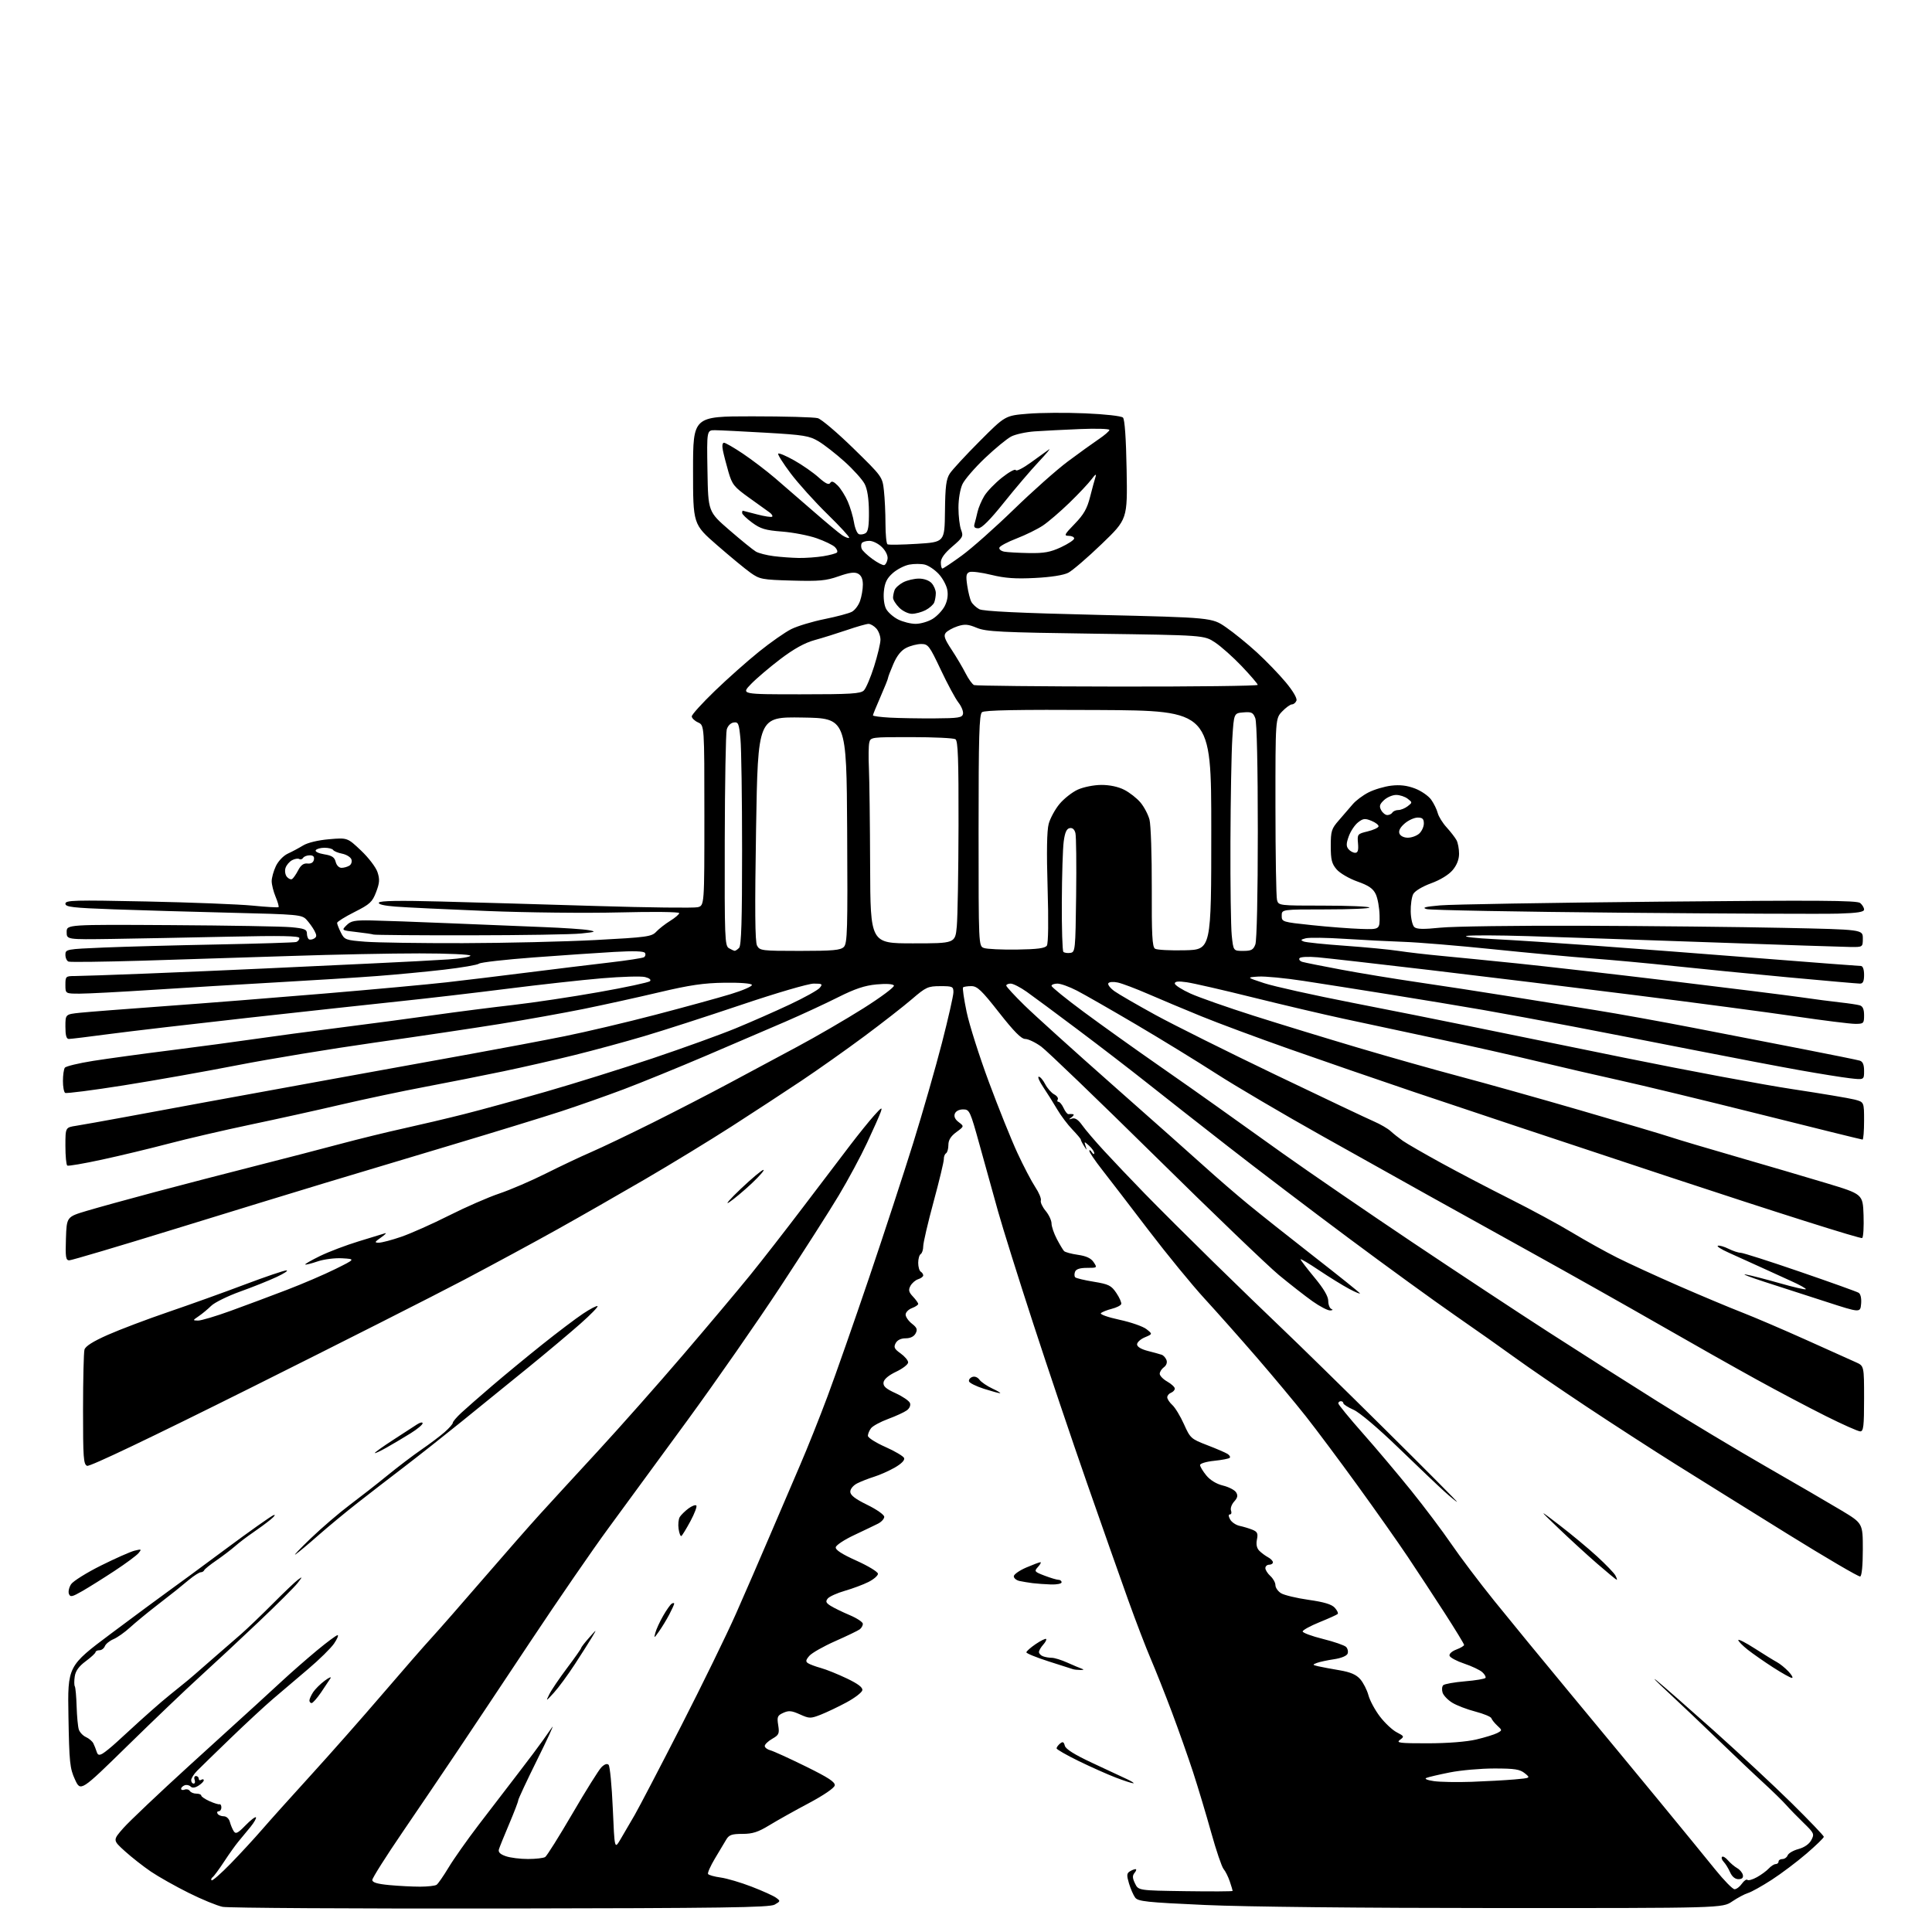 <?xml version="1.0" encoding="UTF-8" standalone="no"?>
<svg 
  version="1.1" 
  xmlns="http://www.w3.org/2000/svg" 
  xmlns:xlink="http://www.w3.org/1999/xlink" 
  xmlns:svg="http://www.w3.org/2000/svg"
  xmlns:rdf="http://www.w3.org/1999/02/22-rdf-syntax-ns#"
  xmlns:cc="http://creativecommons.org/ns#"
  xmlns:dc="http://purl.org/dc/elements/1.1/"
  viewBox="0 0 768 768"
  width="768"
  height="768"
>
<style>svg {background-color: white; }</style>"
<path stroke="none" fill="black" fill-rule="evenodd" d="M199.00,758.66C140.42,758.75 90.70,758.45 88.50,758.00C86.30,757.55 80.22,755.06 75.00,752.45C69.78,749.85 63.01,746.04 59.97,743.98C56.93,741.91 52.28,738.26 49.63,735.86C44.81,731.50 44.81,731.50 49.05,726.68C51.38,724.04 63.23,712.80 75.39,701.72C87.55,690.64 99.51,679.76 101.97,677.54C104.43,675.32 109.16,670.98 112.47,667.90C115.79,664.82 121.83,659.54 125.90,656.15C129.98,652.77 133.71,650.00 134.19,650.00C134.68,650.00 134.04,651.51 132.79,653.35C131.53,655.18 126.90,659.74 122.50,663.46C118.10,667.19 111.80,672.54 108.50,675.36C105.20,678.19 97.60,685.22 91.62,691.00C85.63,696.77 79.67,702.58 78.37,703.90C77.07,705.21 76.00,706.90 76.00,707.65C76.00,708.39 76.44,709.00 76.97,709.00C77.50,709.00 77.68,708.33 77.36,707.50C77.05,706.67 77.28,706.00 77.89,706.00C78.50,706.00 79.00,706.48 79.00,707.06C79.00,707.64 79.45,707.84 80.00,707.50C80.55,707.16 81.00,707.25 81.00,707.70C81.00,708.15 80.05,709.11 78.88,709.84C77.46,710.73 76.43,710.83 75.76,710.16C75.21,709.61 74.14,709.39 73.38,709.69C72.62,709.98 72.00,710.60 72.00,711.08C72.00,711.55 72.63,711.70 73.40,711.40C74.17,711.11 75.09,711.34 75.46,711.93C75.82,712.52 76.99,713.00 78.06,713.00C79.13,713.00 80.00,713.34 80.00,713.76C80.00,714.17 81.46,715.17 83.25,715.98C85.04,716.79 86.84,717.35 87.25,717.22C87.66,717.10 88.00,717.67 88.00,718.50C88.00,719.32 87.52,720.00 86.94,720.00C86.36,720.00 86.16,720.45 86.50,721.00C86.84,721.55 87.94,722.00 88.95,722.00C90.01,722.00 91.04,722.95 91.38,724.25C91.71,725.49 92.41,727.16 92.93,727.96C93.71,729.16 94.55,728.74 97.55,725.65C99.56,723.58 101.45,722.11 101.73,722.40C102.02,722.68 101.05,724.40 99.59,726.21C98.13,728.02 95.98,730.62 94.81,732.00C93.65,733.38 91.08,736.98 89.10,740.00C87.12,743.02 85.07,745.81 84.53,746.20C84.00,746.58 83.81,747.14 84.12,747.45C84.43,747.76 87.85,744.75 91.74,740.76C95.62,736.77 101.20,730.71 104.15,727.30C107.09,723.89 115.80,714.19 123.50,705.74C131.20,697.29 144.03,682.77 152.00,673.46C159.97,664.16 168.78,654.06 171.58,651.02C174.37,647.99 183.64,637.40 192.18,627.50C200.73,617.60 210.82,606.10 214.61,601.94C218.40,597.77 228.73,586.52 237.57,576.94C246.41,567.35 261.73,550.05 271.61,538.50C281.50,526.95 293.42,512.77 298.10,507.00C302.79,501.23 312.42,488.85 319.51,479.50C326.60,470.15 334.98,459.12 338.13,455.00C341.28,450.88 345.46,445.70 347.42,443.50C350.41,440.15 350.85,439.92 350.10,442.05C349.60,443.46 347.17,448.96 344.68,454.27C342.20,459.59 337.13,469.01 333.41,475.22C329.70,481.42 319.26,497.75 310.22,511.50C301.18,525.25 284.59,549.10 273.34,564.50C262.09,579.90 247.92,599.25 241.84,607.50C235.77,615.75 221.83,636.00 210.87,652.50C199.91,669.00 186.72,688.80 181.55,696.50C176.39,704.20 166.73,718.47 160.09,728.20C153.44,737.94 148.00,746.54 148.00,747.31C148.00,748.31 149.93,748.89 154.75,749.35C158.46,749.70 163.97,749.98 167.00,749.98C170.03,749.97 172.98,749.64 173.56,749.23C174.14,748.83 176.28,745.75 178.31,742.38C180.33,739.01 185.72,731.36 190.29,725.38C194.85,719.40 201.94,710.15 206.05,704.83C210.15,699.51 214.53,693.66 215.80,691.83C217.06,690.00 218.74,687.60 219.54,686.50C220.34,685.40 217.62,691.31 213.49,699.63C209.37,707.95 206.00,715.17 206.00,715.67C206.00,716.17 204.38,720.38 202.41,725.04C200.43,729.69 198.60,734.23 198.33,735.12C197.98,736.26 198.79,737.08 201.07,737.87C202.84,738.49 206.82,738.99 209.90,738.98C212.98,738.98 216.04,738.62 216.71,738.20C217.38,737.78 222.24,730.02 227.53,720.97C232.81,711.91 238.00,703.62 239.05,702.54C240.28,701.29 241.32,700.93 241.93,701.54C242.45,702.07 243.20,709.84 243.59,718.80C244.30,735.10 244.30,735.10 246.57,731.30C247.82,729.21 250.39,724.80 252.29,721.50C254.18,718.20 262.52,702.22 270.82,685.99C279.12,669.76 288.90,649.73 292.55,641.49C296.20,633.25 302.25,619.30 306.00,610.50C309.74,601.70 315.14,589.10 318.00,582.50C320.86,575.90 325.80,563.52 328.98,555.00C332.16,546.48 339.57,525.33 345.45,508.00C351.32,490.68 359.23,466.53 363.02,454.35C366.81,442.16 371.95,424.24 374.45,414.52C376.95,404.80 379.00,395.76 379.00,394.43C379.00,392.16 378.64,392.00 373.75,392.01C368.87,392.02 368.07,392.39 362.50,397.18C359.20,400.02 350.65,406.69 343.50,412.00C336.35,417.31 325.10,425.26 318.50,429.67C311.90,434.08 299.45,442.22 290.84,447.76C282.22,453.30 266.70,462.77 256.34,468.81C245.98,474.85 230.30,483.81 221.50,488.72C212.70,493.64 196.05,502.64 184.50,508.74C172.95,514.83 134.87,534.10 99.88,551.57C59.59,571.68 35.67,583.09 34.63,582.69C33.19,582.14 33.00,579.52 33.01,560.28C33.02,548.30 33.27,537.60 33.58,536.50C33.95,535.15 36.96,533.24 42.81,530.65C47.59,528.53 58.47,524.41 67.00,521.50C75.53,518.59 89.18,513.69 97.35,510.60C105.52,507.52 112.94,505.00 113.85,505.01C114.76,505.02 113.03,506.18 110.00,507.60C106.97,509.02 100.43,511.64 95.46,513.42C90.49,515.21 85.31,517.76 83.96,519.08C82.61,520.41 80.38,522.26 79.00,523.20C76.55,524.86 76.55,524.90 78.70,524.95C79.90,524.98 85.75,523.24 91.70,521.08C97.64,518.93 107.67,515.18 114.00,512.75C120.33,510.33 129.06,506.58 133.40,504.42C141.30,500.50 141.30,500.50 136.04,500.19C133.08,500.02 128.78,500.57 126.22,501.44C123.71,502.30 121.51,502.84 121.33,502.66C121.14,502.47 123.81,500.95 127.26,499.26C130.71,497.58 137.58,494.98 142.52,493.47C147.46,491.97 152.18,490.52 153.00,490.26C153.82,490.00 153.15,490.73 151.50,491.89C148.89,493.72 148.77,493.99 150.57,493.99C151.72,494.00 155.77,492.93 159.57,491.62C163.38,490.30 171.90,486.51 178.50,483.18C185.10,479.85 194.10,475.92 198.50,474.44C202.90,472.96 211.22,469.38 217.00,466.48C222.78,463.58 230.88,459.75 235.00,457.97C239.12,456.19 250.15,450.92 259.50,446.26C268.85,441.59 282.57,434.51 290.00,430.52C297.43,426.53 309.57,420.02 317.00,416.05C324.43,412.08 336.23,405.22 343.24,400.80C350.24,396.38 355.69,392.31 355.35,391.75C354.97,391.13 352.25,390.97 348.43,391.32C343.72,391.76 339.84,393.06 333.04,396.48C328.04,398.99 318.68,403.33 312.23,406.12C305.78,408.91 291.50,415.03 280.50,419.73C269.50,424.42 254.88,430.38 248.00,432.98C241.12,435.57 229.88,439.54 223.00,441.79C216.12,444.03 196.78,449.98 180.00,455.00C163.22,460.02 140.50,466.84 129.50,470.16C118.50,473.48 91.42,481.78 69.32,488.60C47.22,495.42 28.41,501.00 27.53,501.00C26.16,501.00 25.96,499.75 26.21,492.36C26.50,483.72 26.50,483.72 34.50,481.33C38.90,480.02 51.05,476.66 61.50,473.88C71.95,471.10 89.95,466.42 101.50,463.49C113.05,460.55 128.35,456.59 135.50,454.67C142.65,452.76 153.90,450.00 160.50,448.55C167.10,447.10 177.90,444.55 184.50,442.88C191.10,441.22 205.72,437.20 217.00,433.96C228.28,430.72 247.40,424.74 259.50,420.68C271.60,416.61 286.45,411.25 292.50,408.75C298.55,406.26 308.23,402.00 314.00,399.28C319.77,396.57 325.12,393.59 325.87,392.67C327.11,391.16 326.88,391.00 323.46,391.00C321.35,391.00 308.54,394.75 294.59,399.46C280.79,404.11 263.43,409.72 256.00,411.91C248.57,414.11 236.20,417.47 228.50,419.38C220.80,421.29 207.97,424.22 200.00,425.88C192.03,427.55 178.07,430.31 169.00,432.03C159.93,433.74 144.85,436.93 135.50,439.11C126.15,441.30 109.95,444.88 99.50,447.07C89.05,449.27 74.42,452.66 67.00,454.62C59.58,456.57 47.65,459.44 40.50,460.98C33.35,462.53 27.16,463.59 26.75,463.34C26.34,463.09 26.00,459.57 26.00,455.53C26.00,448.18 26.00,448.18 30.25,447.52C32.59,447.15 41.47,445.57 50.00,443.99C58.53,442.42 72.92,439.76 82.00,438.08C91.08,436.41 113.35,432.34 131.50,429.05C149.65,425.76 174.62,421.23 187.00,418.99C199.38,416.75 216.25,413.56 224.50,411.90C232.75,410.24 248.95,406.42 260.50,403.40C272.05,400.38 285.50,396.69 290.39,395.20C295.28,393.72 299.10,392.05 298.89,391.50C298.66,390.91 294.21,390.56 288.00,390.65C279.75,390.76 274.17,391.58 262.00,394.46C253.47,396.48 239.97,399.45 232.00,401.07C224.03,402.68 209.12,405.36 198.87,407.01C188.63,408.66 166.13,412.02 148.87,414.46C131.62,416.91 107.15,420.94 94.50,423.41C81.85,425.89 61.44,429.51 49.15,431.45C36.86,433.40 26.40,434.74 25.90,434.44C25.41,434.13 25.01,432.00 25.02,429.69C25.02,427.39 25.36,425.02 25.77,424.44C26.17,423.86 31.22,422.64 37.00,421.72C42.78,420.81 56.72,418.90 68.00,417.48C79.28,416.05 94.35,414.04 101.50,412.99C108.65,411.95 123.72,409.93 135.00,408.51C146.28,407.09 163.15,404.84 172.50,403.52C181.85,402.20 196.03,400.39 204.00,399.49C211.97,398.58 227.27,396.29 237.98,394.39C248.69,392.50 257.87,390.53 258.37,390.03C258.93,389.47 258.16,388.83 256.42,388.39C254.84,387.99 247.08,388.22 239.18,388.89C231.27,389.56 214.39,391.43 201.68,393.04C188.96,394.65 169.77,396.89 159.03,398.01C148.29,399.14 121.28,402.08 99.00,404.55C76.72,407.03 51.81,409.94 43.63,411.02C35.46,412.11 28.14,413.00 27.38,413.00C26.39,413.00 26.00,411.61 26.00,408.10C26.00,403.20 26.00,403.20 31.75,402.59C34.91,402.26 50.10,401.08 65.50,399.96C80.90,398.85 109.47,396.59 129.00,394.95C148.53,393.31 170.35,391.30 177.50,390.49C184.65,389.68 199.28,387.91 210.00,386.55C220.72,385.20 235.23,383.43 242.23,382.62C249.22,381.81 255.42,380.86 255.99,380.51C256.56,380.15 256.74,379.39 256.38,378.80C255.94,378.09 251.89,377.96 244.11,378.41C237.73,378.77 223.28,379.76 212.02,380.60C200.76,381.45 191.04,382.55 190.43,383.06C189.81,383.57 183.50,384.65 176.41,385.47C169.31,386.29 157.43,387.42 150.00,387.98C142.57,388.55 124.58,389.68 110.00,390.50C95.42,391.32 73.15,392.67 60.50,393.49C47.85,394.31 34.91,394.99 31.75,394.99C26.00,395.00 26.00,395.00 26.00,391.50C26.00,388.12 26.13,388.00 29.75,387.99C31.81,387.99 44.52,387.55 58.00,387.02C71.47,386.49 92.40,385.59 104.50,385.02C116.60,384.45 136.18,383.53 148.00,382.98C159.82,382.43 173.44,381.71 178.25,381.38C183.06,381.05 187.00,380.39 187.00,379.89C187.00,379.40 177.97,378.99 166.75,378.99C155.61,378.98 132.55,379.44 115.50,380.02C98.45,380.59 71.90,381.43 56.50,381.89C41.10,382.34 27.94,382.51 27.25,382.25C26.56,382.00 26.00,380.78 26.00,379.54C26.00,377.35 26.31,377.29 41.25,376.66C49.64,376.31 70.00,375.76 86.50,375.44C103.00,375.12 117.06,374.68 117.75,374.46C118.44,374.24 119.00,373.54 119.00,372.90C119.00,372.03 111.90,371.89 90.75,372.35C75.21,372.69 54.40,373.09 44.50,373.24C26.50,373.50 26.50,373.50 26.50,370.50C26.50,367.50 26.50,367.50 68.00,367.75C90.83,367.89 112.31,368.26 115.75,368.58C120.97,369.06 122.00,369.47 122.00,371.02C122.00,372.04 122.36,373.10 122.80,373.38C123.24,373.65 124.18,373.50 124.90,373.06C125.95,372.41 125.96,371.80 124.97,369.94C124.29,368.67 122.86,366.70 121.81,365.56C119.99,363.61 118.43,363.47 92.19,362.84C76.96,362.47 55.84,361.86 45.25,361.48C28.82,360.88 26.00,360.55 26.00,359.23C26.00,357.85 29.48,357.75 58.25,358.35C75.99,358.72 94.97,359.46 100.43,360.00C105.88,360.54 110.52,360.81 110.73,360.60C110.94,360.39 110.42,358.54 109.56,356.49C108.70,354.43 108.00,351.64 108.00,350.28C108.00,348.92 108.75,346.22 109.67,344.28C110.63,342.27 112.67,340.14 114.42,339.33C116.12,338.55 118.85,337.09 120.50,336.08C122.29,334.98 126.45,333.98 130.80,333.61C138.10,332.98 138.10,332.98 143.50,338.09C146.49,340.92 149.43,344.76 150.06,346.69C151.00,349.54 150.90,350.96 149.51,354.62C148.00,358.58 147.04,359.46 140.90,362.55C137.11,364.46 134.00,366.40 134.00,366.86C134.00,367.32 134.67,369.05 135.50,370.70C136.94,373.58 137.34,373.73 145.25,374.35C149.79,374.70 167.22,374.96 184.00,374.92C200.78,374.88 224.49,374.32 236.69,373.68C257.18,372.59 259.04,372.34 260.86,370.38C261.94,369.22 264.44,367.27 266.41,366.05C268.39,364.83 270.00,363.44 270.00,362.97C270.00,362.48 259.55,362.36 246.25,362.70C233.19,363.03 209.45,362.78 193.50,362.13C177.55,361.49 161.23,360.71 157.24,360.39C152.54,360.03 150.22,359.46 150.64,358.78C151.08,358.06 158.93,357.93 175.39,358.37C188.65,358.72 216.42,359.52 237.10,360.15C257.79,360.78 275.90,360.99 277.35,360.63C280.00,359.96 280.00,359.96 280.00,324.14C280.00,288.32 280.00,288.32 277.50,287.18C276.12,286.56 275.00,285.47 274.99,284.77C274.99,284.07 279.11,279.52 284.15,274.66C289.19,269.79 297.09,262.78 301.71,259.06C306.32,255.34 312.10,251.30 314.55,250.08C317.00,248.86 322.94,247.07 327.75,246.10C332.56,245.13 337.47,243.83 338.64,243.19C339.82,242.56 341.29,240.62 341.89,238.87C342.50,237.13 343.00,234.21 343.00,232.39C343.00,230.15 342.38,228.74 341.10,228.05C339.70,227.30 337.67,227.58 333.35,229.09C328.36,230.85 325.65,231.09 314.87,230.79C302.99,230.46 302.00,230.27 298.37,227.70C296.24,226.19 290.23,221.23 285.00,216.67C275.50,208.39 275.50,208.39 275.50,186.94C275.50,165.50 275.50,165.50 299.00,165.50C311.93,165.50 323.67,165.83 325.09,166.23C326.52,166.63 332.88,172.03 339.23,178.23C350.68,189.42 350.77,189.54 351.37,195.00C351.71,198.03 351.99,203.96 351.99,208.19C352.00,212.42 352.35,216.10 352.79,216.37C353.22,216.64 358.51,216.55 364.54,216.18C375.50,215.50 375.50,215.50 375.64,203.24C375.75,193.35 376.12,190.46 377.56,188.24C378.54,186.73 383.89,180.94 389.46,175.36C399.58,165.21 399.58,165.21 408.54,164.47C413.47,164.05 423.76,163.98 431.40,164.31C439.34,164.65 445.77,165.37 446.40,166.00C447.10,166.70 447.63,174.26 447.85,186.74C448.19,206.39 448.19,206.39 437.94,216.25C432.30,221.68 426.32,226.81 424.67,227.67C422.79,228.64 417.80,229.43 411.45,229.75C403.71,230.15 399.52,229.85 394.12,228.53C390.21,227.57 386.28,227.06 385.39,227.40C384.07,227.91 383.91,228.89 384.49,232.76C384.88,235.37 385.61,238.28 386.12,239.23C386.63,240.18 388.05,241.50 389.27,242.16C390.83,243.00 405.15,243.69 436.63,244.43C481.76,245.50 481.76,245.50 487.33,249.34C490.40,251.45 495.92,255.94 499.61,259.32C503.30,262.70 508.48,268.06 511.12,271.24C514.01,274.71 515.70,277.61 515.36,278.51C515.04,279.33 514.24,280.00 513.58,280.00C512.92,280.00 511.16,281.26 509.69,282.80C507.00,285.61 507.00,285.61 507.01,320.55C507.02,339.77 507.30,356.51 507.63,357.75C508.23,359.98 508.42,360.00 526.06,360.00C535.86,360.00 544.09,360.34 544.35,360.75C544.60,361.16 536.86,361.50 527.15,361.50C509.50,361.50 509.50,361.50 509.50,364.00C509.50,366.46 509.70,366.52 521.50,367.76C528.10,368.46 536.88,369.13 541.00,369.26C548.50,369.50 548.50,369.50 548.40,363.94C548.34,360.89 547.66,357.06 546.88,355.44C545.81,353.20 544.07,352.00 539.57,350.41C536.31,349.25 532.62,347.10 531.33,345.60C529.40,343.35 529.00,341.76 529.00,336.32C529.00,330.32 529.29,329.42 532.25,326.05C534.04,324.02 536.49,321.17 537.71,319.72C538.92,318.27 541.76,316.14 544.02,314.99C546.29,313.83 550.35,312.63 553.06,312.31C556.50,311.90 559.34,312.24 562.48,313.44C564.95,314.38 567.85,316.39 568.92,317.89C569.99,319.39 571.15,321.77 571.51,323.17C571.86,324.57 573.46,327.15 575.07,328.91C576.67,330.67 578.44,332.96 578.99,333.99C579.55,335.02 580.00,337.44 580.00,339.36C580.00,341.64 579.12,343.90 577.44,345.89C575.88,347.74 572.52,349.80 568.89,351.12C565.42,352.39 562.44,354.18 561.79,355.39C561.17,356.54 560.72,359.70 560.78,362.40C560.84,365.11 561.48,367.86 562.20,368.51C563.17,369.40 565.80,369.46 572.50,368.77C577.45,368.25 603.10,367.90 629.50,368.00C655.90,368.09 691.67,368.47 709.00,368.84C740.50,369.50 740.50,369.50 740.50,373.00C740.50,376.50 740.50,376.50 735.50,376.44C732.75,376.41 707.77,375.58 680.00,374.59C652.23,373.61 619.60,372.50 607.50,372.13C595.40,371.76 584.38,371.72 583.00,372.05C581.62,372.39 586.58,372.96 594.00,373.32C601.42,373.69 619.65,374.88 634.50,375.96C649.35,377.04 678.82,379.29 700.00,380.96C721.17,382.63 739.06,384.00 739.75,384.00C740.51,384.00 741.00,385.36 741.00,387.50C741.00,390.07 740.57,391.00 739.37,391.00C738.48,391.00 725.54,389.86 710.62,388.48C695.70,387.09 675.40,385.08 665.50,384.02C655.60,382.96 640.98,381.60 633.00,381.01C625.02,380.41 607.25,378.76 593.50,377.34C579.75,375.92 563.77,374.59 558.00,374.40C552.23,374.20 541.65,373.66 534.50,373.20C527.35,372.73 520.39,372.64 519.04,372.99C517.03,373.51 516.89,373.74 518.26,374.27C519.18,374.62 526.59,375.39 534.72,375.96C542.85,376.54 552.42,377.46 556.00,378.01C559.58,378.56 567.23,379.44 573.00,379.98C578.77,380.52 592.27,381.86 603.00,382.96C613.73,384.06 641.33,387.22 664.35,389.99C687.37,392.76 710.54,395.66 715.85,396.42C721.16,397.19 728.20,398.11 731.50,398.47C734.80,398.83 738.29,399.35 739.25,399.63C740.48,399.98 741.00,401.16 741.00,403.57C741.00,406.83 740.82,407.00 737.47,407.00C735.53,407.00 724.84,405.67 713.72,404.03C702.60,402.40 673.92,398.60 650.00,395.59C626.08,392.57 589.40,388.09 568.50,385.62C547.60,383.15 527.49,380.87 523.82,380.54C520.00,380.21 516.89,380.37 516.56,380.91C516.23,381.43 516.76,382.09 517.74,382.37C518.71,382.66 525.58,384.03 533.00,385.42C540.42,386.82 554.15,389.07 563.50,390.44C572.85,391.80 589.05,394.29 599.50,395.97C609.95,397.65 625.61,400.17 634.30,401.56C642.99,402.95 660.54,406.12 673.30,408.60C686.06,411.07 705.73,414.90 717.00,417.09C728.27,419.29 738.29,421.32 739.25,421.61C740.49,421.98 741.00,423.17 741.00,425.71C741.00,429.28 741.00,429.28 735.25,428.61C732.09,428.24 723.20,426.81 715.50,425.44C707.80,424.07 689.12,420.51 674.00,417.54C658.88,414.56 637.05,410.32 625.50,408.10C613.95,405.89 597.75,402.90 589.50,401.46C581.25,400.03 564.83,397.30 553.00,395.41C541.17,393.51 525.52,391.05 518.21,389.93C510.91,388.81 502.81,388.03 500.21,388.20C495.50,388.51 495.50,388.51 502.50,390.82C506.35,392.09 522.10,395.59 537.50,398.60C552.90,401.61 573.15,405.64 582.50,407.57C591.85,409.49 620.24,415.29 645.59,420.44C670.95,425.60 701.10,431.23 712.59,432.96C724.09,434.70 735.19,436.56 737.25,437.10C741.00,438.08 741.00,438.08 741.00,445.54C741.00,449.64 740.72,453.00 740.39,453.00C740.05,453.00 721.71,448.47 699.64,442.94C677.56,437.41 652.49,431.35 643.92,429.47C635.35,427.58 620.73,424.20 611.42,421.96C602.11,419.71 584.15,415.66 571.50,412.97C558.85,410.27 541.98,406.66 534.00,404.94C526.02,403.22 509.82,399.41 498.00,396.48C486.18,393.54 474.36,390.83 471.75,390.46C468.39,389.97 467.00,390.12 467.00,390.95C467.00,391.60 469.81,393.40 473.25,394.96C476.69,396.51 488.05,400.50 498.50,403.82C508.95,407.14 527.51,412.82 539.75,416.45C551.99,420.09 570.21,425.23 580.25,427.90C590.29,430.56 612.00,436.65 628.50,441.45C645.00,446.24 660.98,450.98 664.00,451.99C667.02,453.00 678.95,456.55 690.50,459.88C702.05,463.22 718.02,467.91 726.00,470.32C740.50,474.70 740.50,474.70 740.79,483.01C740.95,487.58 740.72,491.68 740.26,492.14C739.81,492.59 705.48,481.73 663.97,467.99C622.46,454.26 576.58,438.99 562.00,434.05C547.42,429.12 525.15,421.44 512.50,416.98C499.85,412.52 484.10,406.67 477.50,403.97C470.90,401.28 461.45,397.31 456.50,395.16C451.55,393.01 446.08,390.94 444.35,390.57C442.57,390.18 440.93,390.31 440.58,390.86C440.25,391.41 441.36,392.83 443.05,394.04C444.74,395.24 452.06,399.48 459.32,403.46C466.58,407.43 488.04,418.13 507.01,427.23C525.98,436.33 543.59,444.68 546.15,445.78C548.71,446.89 551.70,448.63 552.80,449.65C553.91,450.67 556.09,452.40 557.65,453.50C559.22,454.60 566.12,458.58 573.00,462.35C579.87,466.12 592.25,472.59 600.50,476.73C608.75,480.87 619.77,486.84 625.00,490.00C630.23,493.15 638.27,497.63 642.88,499.94C647.49,502.26 658.52,507.32 667.38,511.19C676.25,515.06 687.55,519.80 692.50,521.72C697.45,523.64 708.92,528.56 718.00,532.64C727.08,536.73 735.96,540.72 737.75,541.52C741.00,542.97 741.00,542.97 741.00,555.98C741.00,566.95 740.76,569.00 739.48,569.00C738.65,569.00 732.46,566.25 725.73,562.88C719.01,559.52 706.52,552.93 698.00,548.23C689.48,543.54 672.15,533.76 659.50,526.49C646.85,519.23 624.12,506.43 609.00,498.05C593.88,489.67 575.20,479.31 567.50,475.01C559.80,470.72 540.90,460.15 525.50,451.52C510.10,442.89 491.20,431.77 483.50,426.81C475.80,421.85 461.40,413.02 451.50,407.19C441.60,401.36 431.07,395.33 428.11,393.80C425.14,392.26 421.66,391.00 420.36,391.00C419.06,391.00 418.00,391.40 418.00,391.89C418.00,392.38 423.74,397.03 430.75,402.22C437.76,407.41 450.93,416.82 460.00,423.13C469.07,429.45 479.65,436.88 483.50,439.66C487.35,442.43 499.27,450.94 510.00,458.57C520.73,466.19 543.90,482.08 561.50,493.87C579.10,505.66 603.40,521.69 615.50,529.49C627.60,537.29 647.17,549.74 659.00,557.15C670.83,564.57 690.17,576.19 702.00,582.98C713.83,589.77 727.33,597.62 732.00,600.43C740.50,605.55 740.50,605.55 740.50,615.94C740.50,622.29 740.09,626.47 739.45,626.68C738.88,626.87 725.83,619.23 710.45,609.69C695.08,600.15 675.11,587.72 666.08,582.06C657.05,576.40 641.07,566.06 630.58,559.10C620.09,552.13 607.45,543.48 602.50,539.88C597.55,536.28 586.75,528.66 578.50,522.95C570.25,517.24 551.16,503.39 536.09,492.16C521.01,480.93 499.41,464.52 488.09,455.68C476.76,446.85 462.25,435.46 455.83,430.36C449.42,425.27 437.09,415.79 428.44,409.30C419.80,402.81 410.66,396.04 408.13,394.25C405.60,392.46 402.74,391.00 401.77,391.00C400.80,391.00 400.00,391.35 400.00,391.78C400.00,392.20 403.26,395.75 407.25,399.65C411.24,403.56 427.10,417.88 442.50,431.48C457.90,445.08 474.32,459.66 479.00,463.89C483.68,468.12 491.32,474.73 496.00,478.58C500.68,482.43 512.51,491.83 522.29,499.45C532.08,507.08 540.30,513.67 540.56,514.09C540.82,514.51 538.92,513.74 536.35,512.37C533.78,511.00 528.37,507.66 524.33,504.95C520.30,502.24 517.00,500.29 517.00,500.60C517.00,500.92 519.48,504.16 522.50,507.81C526.17,512.23 528.00,515.33 528.00,517.13C528.00,518.62 528.56,520.06 529.25,520.34C530.00,520.64 529.80,520.87 528.75,520.92C527.79,520.96 524.64,519.33 521.75,517.28C518.86,515.23 512.87,510.55 508.42,506.88C503.98,503.20 481.82,481.93 459.19,459.61C436.55,437.29 416.15,417.67 413.86,416.01C411.57,414.36 408.73,413.00 407.54,413.00C405.98,413.00 403.07,410.05 397.14,402.50C390.20,393.65 388.47,392.00 386.12,392.00C384.59,392.00 383.10,392.23 382.83,392.51C382.55,392.79 383.19,397.18 384.25,402.26C385.31,407.34 389.30,419.90 393.11,430.16C396.92,440.43 402.02,453.10 404.44,458.32C406.86,463.54 410.05,469.63 411.52,471.86C413.00,474.08 414.00,476.49 413.75,477.20C413.50,477.92 414.36,479.77 415.65,481.33C416.94,482.88 418.00,485.14 418.00,486.34C418.00,487.54 418.95,490.32 420.10,492.51C421.26,494.71 422.55,496.87 422.97,497.31C423.38,497.76 425.87,498.44 428.49,498.81C431.83,499.29 433.70,500.17 434.75,501.75C436.22,503.96 436.17,504.00 432.09,504.00C429.27,504.00 427.75,504.50 427.35,505.54C427.02,506.39 427.05,507.39 427.42,507.75C427.78,508.12 431.10,508.91 434.79,509.51C440.74,510.49 441.75,510.99 443.77,513.99C445.02,515.84 445.89,517.82 445.70,518.39C445.52,518.95 443.82,519.80 441.93,520.28C440.04,520.76 438.11,521.54 437.63,522.00C437.14,522.47 440.44,523.64 444.99,524.62C449.52,525.59 454.34,527.27 455.71,528.34C458.20,530.30 458.20,530.30 455.10,531.60C453.39,532.32 452.00,533.58 452.00,534.41C452.00,535.35 453.61,536.33 456.25,537.01C458.59,537.61 461.07,538.29 461.77,538.53C462.47,538.76 463.33,539.70 463.69,540.62C464.07,541.62 463.66,542.78 462.66,543.50C461.75,544.17 461.00,545.35 461.01,546.11C461.01,546.87 462.36,548.27 464.01,549.20C465.65,550.14 467.00,551.39 467.00,551.98C467.00,552.58 466.32,553.32 465.50,553.64C464.68,553.95 464.00,554.77 464.00,555.45C464.00,556.13 464.91,557.51 466.02,558.52C467.14,559.53 469.21,562.95 470.64,566.13C473.14,571.71 473.47,572.01 479.87,574.47C483.52,575.87 487.16,577.44 487.97,577.96C488.78,578.47 489.16,579.17 488.83,579.51C488.49,579.85 485.69,580.38 482.61,580.70C479.48,581.02 477.02,581.77 477.04,582.39C477.06,583.00 478.17,584.85 479.52,586.50C481.05,588.37 483.53,589.89 486.14,590.53C488.44,591.09 490.79,592.30 491.36,593.22C492.16,594.48 491.97,595.37 490.59,596.90C489.58,598.02 489.02,599.62 489.35,600.46C489.67,601.31 489.49,602.00 488.93,602.00C488.28,602.00 488.30,602.70 488.99,603.99C489.58,605.08 491.28,606.24 492.78,606.56C494.28,606.88 496.57,607.57 497.87,608.10C499.83,608.90 500.14,609.57 499.65,611.99C499.26,613.95 499.58,615.44 500.61,616.47C501.46,617.32 503.02,618.48 504.08,619.04C505.14,619.61 506.00,620.50 506.00,621.04C506.00,621.57 505.32,622.00 504.50,622.00C503.68,622.00 503.00,622.61 503.00,623.35C503.00,624.08 503.90,625.50 505.00,626.50C506.10,627.50 507.00,629.13 507.00,630.13C507.00,631.13 508.01,632.58 509.25,633.34C510.49,634.10 515.41,635.28 520.18,635.96C526.33,636.83 529.36,637.74 530.59,639.10C531.54,640.15 532.06,641.27 531.75,641.58C531.44,641.90 528.17,643.37 524.50,644.86C520.83,646.35 517.83,648.00 517.83,648.53C517.84,649.06 521.45,650.40 525.87,651.50C530.29,652.60 534.44,654.03 535.09,654.68C535.73,655.33 536.01,656.54 535.69,657.36C535.35,658.24 533.14,659.15 530.31,659.57C527.66,659.96 524.60,660.62 523.50,661.03C521.64,661.73 521.67,661.82 524.00,662.37C525.38,662.69 529.20,663.40 532.50,663.96C536.85,664.70 539.11,665.67 540.72,667.51C541.93,668.90 543.40,671.76 543.97,673.87C544.53,675.98 546.59,679.80 548.54,682.35C550.49,684.91 553.50,687.73 555.23,688.62C558.22,690.16 558.28,690.32 556.50,691.62C554.87,692.82 556.33,693.00 567.56,692.99C575.48,692.98 582.95,692.39 586.83,691.48C590.31,690.66 594.06,689.50 595.17,688.91C597.19,687.83 597.19,687.82 595.20,685.97C594.10,684.95 593.04,683.62 592.84,683.02C592.64,682.42 589.78,681.24 586.49,680.38C583.20,679.53 579.06,677.94 577.30,676.86C575.54,675.78 573.81,673.98 573.45,672.85C573.09,671.72 573.20,670.40 573.70,669.90C574.19,669.41 578.07,668.71 582.33,668.35C586.58,668.00 590.27,667.38 590.51,666.98C590.75,666.59 590.18,665.56 589.23,664.71C588.28,663.85 585.05,662.32 582.07,661.32C579.08,660.32 576.45,658.92 576.22,658.20C575.98,657.46 577.13,656.40 578.90,655.73C580.61,655.09 582.00,654.25 582.00,653.88C582.00,653.50 578.51,647.78 574.25,641.17C569.99,634.56 563.39,624.51 559.59,618.83C555.79,613.15 546.81,600.40 539.63,590.50C532.46,580.60 523.22,568.23 519.09,563.00C514.96,557.77 506.25,547.33 499.73,539.78C493.20,532.23 483.82,521.66 478.88,516.28C473.93,510.90 463.88,498.62 456.54,489.00C449.21,479.38 440.91,468.57 438.11,465.00C435.31,461.43 433.02,458.05 433.02,457.50C433.03,456.95 433.47,457.18 434.00,458.00C434.53,458.82 434.98,459.01 434.98,458.40C434.99,457.80 434.08,456.48 432.96,455.46C430.96,453.66 430.93,453.66 431.53,455.56C432.12,457.40 432.09,457.40 430.89,455.50C430.19,454.40 429.63,453.27 429.64,453.00C429.65,452.73 428.13,450.93 426.28,449.00C424.42,447.07 421.71,443.48 420.26,441.00C418.81,438.52 416.34,434.59 414.77,432.25C413.19,429.91 412.36,428.00 412.93,428.00C413.49,428.00 414.64,429.34 415.48,430.97C416.33,432.60 417.93,434.43 419.04,435.02C420.15,435.61 420.79,436.53 420.47,437.05C420.15,437.57 420.29,438.00 420.78,438.00C421.27,438.00 422.19,439.13 422.82,440.51C423.45,441.88 424.31,442.96 424.73,442.89C425.15,442.82 425.95,442.82 426.50,442.90C427.05,442.97 426.82,443.52 426.00,444.11C424.73,445.03 424.76,445.11 426.21,444.64C427.37,444.27 428.66,445.13 430.19,447.30C431.43,449.06 435.35,453.65 438.90,457.50C442.44,461.35 449.72,469.00 455.07,474.50C460.42,480.00 472.61,492.15 482.15,501.50C491.69,510.85 504.23,522.98 510.00,528.46C515.77,533.94 533.81,551.60 550.07,567.71C566.33,583.82 579.43,597.00 579.18,597.00C578.93,597.00 576.65,595.13 574.11,592.84C571.58,590.55 563.34,582.71 555.81,575.43C547.80,567.69 540.43,561.45 538.06,560.41C535.83,559.42 534.00,558.25 534.00,557.81C534.00,557.36 533.55,557.00 533.00,557.00C532.45,557.00 532.00,557.39 532.00,557.87C532.00,558.35 536.33,563.63 541.62,569.62C546.92,575.60 555.60,585.90 560.93,592.50C566.25,599.10 573.42,608.63 576.86,613.67C580.30,618.72 587.99,628.91 593.96,636.32C599.93,643.73 613.53,660.30 624.19,673.15C634.85,685.99 650.75,705.23 659.53,715.90C668.32,726.57 678.34,738.84 681.82,743.15C685.30,747.47 688.76,751.00 689.51,751.00C690.27,751.00 691.58,750.01 692.42,748.81C693.26,747.61 694.25,746.92 694.62,747.28C694.98,747.65 696.68,747.17 698.39,746.22C700.10,745.28 702.23,743.71 703.12,742.75C704.01,741.79 705.24,741.00 705.87,741.00C706.49,741.00 707.00,740.55 707.00,740.00C707.00,739.45 707.69,739.00 708.53,739.00C709.37,739.00 710.32,738.33 710.63,737.51C710.95,736.69 712.88,735.57 714.93,735.02C717.25,734.39 719.17,733.06 720.02,731.47C721.31,729.05 721.15,728.70 716.94,724.61C714.50,722.25 711.34,719.00 709.93,717.40C708.51,715.81 704.46,711.86 700.93,708.62C697.39,705.39 689.33,697.74 683.00,691.62C676.67,685.50 667.67,676.96 663.00,672.63C658.33,668.31 656.37,666.28 658.67,668.13C660.96,669.98 671.08,678.87 681.17,687.87C691.25,696.88 705.24,709.91 712.25,716.82C719.26,723.74 725.00,729.74 725.00,730.15C725.00,730.57 721.91,733.57 718.12,736.83C714.34,740.08 708.11,744.78 704.27,747.26C700.43,749.74 696.21,752.10 694.89,752.49C693.58,752.88 690.74,754.39 688.58,755.85C684.67,758.50 684.67,758.50 595.08,758.48C540.91,758.47 495.03,757.99 479.01,757.26C455.72,756.21 452.36,755.85 451.23,754.30C450.52,753.33 449.42,750.81 448.79,748.69C447.84,745.53 447.89,744.68 449.07,743.94C449.86,743.44 450.89,743.02 451.37,743.02C451.85,743.01 451.70,743.65 451.04,744.45C450.10,745.58 450.13,746.51 451.18,748.70C452.53,751.50 452.53,751.50 471.26,751.77C481.57,751.92 490.00,751.88 490.00,751.67C490.00,751.47 489.49,749.77 488.86,747.90C488.23,746.03 487.12,743.81 486.39,742.96C485.67,742.11 483.45,735.59 481.47,728.46C479.48,721.33 476.25,710.55 474.28,704.50C472.30,698.45 468.49,687.65 465.80,680.50C463.11,673.35 459.36,663.90 457.47,659.50C455.57,655.10 451.52,644.52 448.46,636.00C445.40,627.48 438.03,606.55 432.08,589.50C426.13,572.45 416.50,543.88 410.68,526.00C404.85,508.12 398.58,488.10 396.73,481.50C394.89,474.90 391.60,463.09 389.44,455.26C385.64,441.53 385.41,441.02 382.86,441.01C381.28,441.00 379.95,441.69 379.56,442.71C379.13,443.83 379.65,444.98 381.10,446.07C383.29,447.73 383.29,447.73 380.14,450.05C377.94,451.68 377.00,453.20 377.00,455.13C377.00,456.64 376.58,458.14 376.06,458.46C375.55,458.78 375.15,459.82 375.19,460.77C375.22,461.72 373.39,469.34 371.12,477.70C368.86,486.05 367.00,494.01 367.00,495.39C367.00,496.76 366.55,498.16 366.00,498.50C365.45,498.84 365.00,500.41 365.00,502.00C365.00,503.59 365.45,505.16 366.00,505.50C366.55,505.84 367.00,506.51 367.00,506.99C367.00,507.47 366.10,508.15 365.00,508.50C363.90,508.85 362.51,510.05 361.91,511.16C361.04,512.80 361.23,513.62 362.91,515.41C364.06,516.63 365.00,517.95 365.00,518.34C365.00,518.73 363.88,519.48 362.50,520.00C361.12,520.52 360.00,521.68 360.00,522.58C360.00,523.48 361.12,525.10 362.50,526.18C364.52,527.77 364.80,528.50 363.96,530.07C363.30,531.30 361.87,532.00 360.00,532.00C358.13,532.00 356.70,532.70 356.04,533.93C355.18,535.54 355.51,536.23 358.00,538.00C359.65,539.18 361.00,540.78 361.00,541.58C361.00,542.37 358.86,544.03 356.25,545.27C353.25,546.69 351.40,548.25 351.22,549.51C351.00,551.04 352.11,552.04 356.03,553.83C358.83,555.11 361.39,556.86 361.72,557.72C362.08,558.64 361.56,559.85 360.47,560.64C359.45,561.39 356.12,562.92 353.06,564.05C350.00,565.18 346.94,566.84 346.25,567.74C345.56,568.64 345.00,570.00 345.00,570.75C345.00,571.50 348.12,573.49 351.94,575.18C355.76,576.87 359.11,578.86 359.40,579.60C359.72,580.45 358.32,581.87 355.71,583.37C353.40,584.69 349.70,586.34 347.50,587.02C345.30,587.71 342.26,588.89 340.75,589.66C339.19,590.45 338.00,591.88 338.00,592.97C338.00,594.35 339.91,595.83 344.75,598.20C348.50,600.03 351.50,602.15 351.50,602.96C351.50,603.77 350.38,604.99 349.00,605.69C347.62,606.38 343.36,608.43 339.51,610.24C335.67,612.04 332.39,614.20 332.23,615.04C332.03,616.09 334.59,617.75 340.47,620.40C345.16,622.51 349.00,624.85 349.00,625.60C349.00,626.35 347.31,627.81 345.25,628.85C343.19,629.89 338.97,631.47 335.88,632.36C332.79,633.25 329.72,634.63 329.06,635.42C328.10,636.59 328.31,637.15 330.18,638.34C331.46,639.15 334.86,640.81 337.75,642.03C340.64,643.25 343.00,644.81 343.00,645.50C343.00,646.19 342.44,647.18 341.75,647.69C341.06,648.21 336.68,650.32 332.00,652.39C327.32,654.46 322.69,657.09 321.71,658.24C320.29,659.89 320.19,660.50 321.21,661.16C321.92,661.62 324.22,662.48 326.33,663.06C328.44,663.64 333.07,665.51 336.63,667.21C341.10,669.35 343.00,670.79 342.79,671.90C342.62,672.78 339.79,674.95 336.49,676.73C333.20,678.50 328.58,680.70 326.23,681.62C322.20,683.19 321.73,683.18 317.97,681.49C314.68,680.00 313.52,679.90 311.37,680.88C309.04,681.94 308.82,682.48 309.35,685.78C309.88,689.14 309.65,689.67 306.97,691.20C305.34,692.14 304.00,693.42 304.00,694.05C304.00,694.67 305.00,695.45 306.21,695.77C307.43,696.08 313.76,698.97 320.29,702.18C329.41,706.67 332.07,708.42 331.81,709.76C331.61,710.78 327.39,713.66 321.49,716.80C315.99,719.71 308.96,723.65 305.85,725.55C301.36,728.29 299.15,729.00 295.12,729.00C290.92,729.00 289.81,729.39 288.70,731.25C287.96,732.49 285.92,735.90 284.17,738.83C282.42,741.76 281.20,744.51 281.46,744.94C281.73,745.37 283.97,746.00 286.45,746.34C288.92,746.68 294.47,748.31 298.78,749.98C303.09,751.64 307.46,753.61 308.49,754.37C310.29,755.68 310.27,755.79 307.93,757.12C305.91,758.27 287.55,758.53 199.00,758.66zM691.05,747.00C689.73,747.00 688.51,745.99 687.74,744.25C687.07,742.74 685.93,740.88 685.21,740.13C684.49,739.38 684.19,738.48 684.54,738.13C684.89,737.78 685.94,738.40 686.88,739.50C687.83,740.60 689.48,742.00 690.55,742.61C691.62,743.22 692.65,744.45 692.82,745.36C693.04,746.46 692.46,747.00 691.05,747.00zM50.79,693.87C32.03,712.24 32.03,712.24 29.80,707.37C27.77,702.95 27.53,700.65 27.21,682.40C26.86,662.30 26.86,662.30 44.18,649.34C53.71,642.22 63.98,634.63 67.00,632.47C70.03,630.32 80.25,622.79 89.73,615.75C99.21,608.71 107.76,602.66 108.73,602.30C109.70,601.94 109.15,602.75 107.50,604.10C105.85,605.45 102.70,607.77 100.50,609.26C98.30,610.75 95.15,613.14 93.50,614.59C91.85,616.03 88.47,618.60 86.00,620.30C83.53,621.99 81.35,623.75 81.17,624.19C80.98,624.64 80.37,625.00 79.80,625.00C79.23,625.00 77.13,626.34 75.13,627.98C73.13,629.62 70.80,631.54 69.95,632.23C69.09,632.93 65.49,635.74 61.95,638.48C58.40,641.22 53.79,645.03 51.69,646.94C49.60,648.86 46.63,650.96 45.09,651.60C43.56,652.25 42.02,653.50 41.68,654.39C41.34,655.27 40.37,656.00 39.53,656.00C38.69,656.00 37.99,656.34 37.98,656.75C37.96,657.16 36.21,658.79 34.07,660.37C31.38,662.36 30.05,664.20 29.72,666.37C29.45,668.09 29.46,669.88 29.74,670.35C30.02,670.82 30.34,674.42 30.46,678.35C30.58,682.28 30.97,686.40 31.33,687.51C31.69,688.61 32.96,689.96 34.16,690.51C35.36,691.05 36.68,692.17 37.10,693.00C37.51,693.83 38.11,695.31 38.41,696.29C38.84,697.68 39.37,697.86 40.74,697.10C41.71,696.55 44.30,694.45 46.50,692.42C48.70,690.39 52.79,686.65 55.58,684.11C58.38,681.58 62.26,678.15 64.20,676.50C66.15,674.85 69.45,672.15 71.53,670.50C73.61,668.85 76.32,666.60 77.54,665.50C78.76,664.40 82.37,661.25 85.56,658.50C88.75,655.75 93.41,651.70 95.92,649.50C98.42,647.30 104.08,641.87 108.49,637.44C112.89,633.01 117.39,628.73 118.47,627.94C120.29,626.61 120.28,626.72 118.32,629.26C117.15,630.78 110.16,637.76 102.78,644.76C95.40,651.77 84.90,661.55 79.45,666.50C74.00,671.45 61.10,683.77 50.79,693.87zM450.50,708.88C449.95,708.89 446.80,707.86 443.50,706.60C440.20,705.33 433.56,702.37 428.75,700.02C423.94,697.67 420.00,695.41 420.00,695.00C420.00,694.58 420.62,693.73 421.38,693.10C422.46,692.20 422.87,692.39 423.28,693.95C423.63,695.30 427.11,697.48 434.15,700.77C439.84,703.43 446.07,706.34 448.00,707.24C449.93,708.14 451.05,708.88 450.50,708.88zM585.00,708.30C590.77,708.09 598.42,707.67 601.98,707.36C608.46,706.79 608.46,706.79 606.12,704.90C604.18,703.32 602.11,703.00 594.00,703.00C588.62,703.00 580.68,703.70 576.36,704.56C572.04,705.42 567.83,706.40 567.00,706.75C566.12,707.12 567.37,707.65 570.00,708.03C572.48,708.38 579.23,708.50 585.00,708.30zM123.87,677.00C123.39,677.00 123.00,676.53 123.00,675.96C123.00,675.40 123.67,673.91 124.48,672.66C125.30,671.42 127.38,669.36 129.10,668.09C130.82,666.81 131.84,666.39 131.36,667.16C130.89,667.92 129.20,670.44 127.62,672.77C126.03,675.10 124.34,677.00 123.87,677.00zM220.19,672.87C216.96,676.41 216.92,676.42 218.36,673.50C219.17,671.85 222.35,667.16 225.42,663.07C228.49,658.99 231.02,655.39 231.04,655.07C231.06,654.76 232.48,652.92 234.19,651.00C237.29,647.50 237.29,647.50 235.40,650.70C234.35,652.46 231.25,657.35 228.50,661.57C225.75,665.79 222.01,670.88 220.19,672.87zM712.33,667.00C711.77,667.00 708.43,665.14 704.91,662.87C701.38,660.60 696.81,657.41 694.75,655.79C692.69,654.16 691.00,652.44 691.00,651.95C691.00,651.47 693.94,652.97 697.54,655.29C701.14,657.60 705.09,660.04 706.32,660.70C707.55,661.36 709.63,663.04 710.95,664.45C712.27,665.85 712.89,667.00 712.33,667.00zM429.50,663.84C428.40,663.84 427.05,663.70 426.50,663.52C425.95,663.35 421.56,661.94 416.75,660.40C411.94,658.85 408.00,657.25 408.00,656.83C408.00,656.41 409.66,654.94 411.69,653.56C413.72,652.18 415.60,651.26 415.85,651.52C416.11,651.78 415.57,652.81 414.66,653.82C413.75,654.83 413.00,656.14 413.00,656.72C413.00,657.31 413.71,658.06 414.58,658.39C415.45,658.73 417.03,659.00 418.09,659.00C419.15,659.00 421.93,659.86 424.26,660.91C426.59,661.96 429.18,663.05 430.00,663.33C431.01,663.68 430.85,663.84 429.50,663.84zM261.97,648.50C259.98,651.31 259.89,651.34 260.53,649.00C260.90,647.62 262.29,644.61 263.62,642.30C264.94,639.99 266.47,637.83 267.01,637.49C267.56,637.16 268.00,637.15 268.00,637.48C268.00,637.81 267.12,639.75 266.05,641.79C264.98,643.83 263.14,646.85 261.97,648.50zM32.75,632.46C28.64,634.82 27.93,634.97 27.39,633.58C27.06,632.70 27.45,630.98 28.27,629.74C29.10,628.51 34.43,625.17 40.13,622.33C45.84,619.49 51.85,616.82 53.50,616.41C56.24,615.73 56.38,615.81 55.09,617.37C54.32,618.31 50.05,621.48 45.59,624.41C41.14,627.34 35.36,630.96 32.75,632.46zM417.75,629.85C415.41,629.77 412.15,629.53 410.50,629.33C408.85,629.12 406.49,628.73 405.25,628.46C404.01,628.18 403.00,627.35 403.00,626.60C403.00,625.86 405.22,624.29 407.94,623.12C410.65,621.96 413.19,621.00 413.59,621.00C413.99,621.00 413.55,621.83 412.63,622.86C411.03,624.62 411.15,624.79 415.26,626.36C417.63,627.26 420.11,628.00 420.78,628.00C421.45,628.00 422.00,628.45 422.00,629.00C422.00,629.55 420.09,629.93 417.75,629.85zM642.69,628.00C642.48,628.00 638.97,625.11 634.90,621.58C630.83,618.05 623.90,611.70 619.50,607.48C611.50,599.81 611.50,599.81 620.00,606.34C624.67,609.93 631.35,615.48 634.84,618.68C638.33,621.88 641.61,625.29 642.13,626.25C642.65,627.21 642.90,628.00 642.69,628.00zM117.50,617.88C116.40,618.62 119.10,615.77 123.50,611.55C127.90,607.32 134.88,601.34 139.00,598.25C143.12,595.16 149.88,589.88 154.00,586.51C158.12,583.14 164.20,578.53 167.50,576.26C170.80,573.99 174.96,570.86 176.75,569.29C178.54,567.72 180.00,566.06 180.00,565.59C180.00,565.12 181.52,563.33 183.37,561.62C185.22,559.90 190.73,555.08 195.62,550.89C200.50,546.71 209.45,539.33 215.50,534.50C221.55,529.67 228.87,524.13 231.77,522.20C234.66,520.28 237.26,518.93 237.54,519.21C237.82,519.48 234.77,522.61 230.77,526.15C226.77,529.69 217.43,537.54 210.00,543.59C202.57,549.63 190.65,559.31 183.50,565.09C176.35,570.87 166.00,579.04 160.50,583.24C155.00,587.44 146.72,593.83 142.10,597.45C137.49,601.06 130.51,606.83 126.60,610.27C122.70,613.71 118.60,617.14 117.50,617.88zM270.86,610.58C270.51,610.80 270.01,609.53 269.75,607.75C269.49,605.98 269.71,603.85 270.23,603.01C270.76,602.18 272.30,600.67 273.66,599.65C275.02,598.64 276.43,598.10 276.80,598.46C277.16,598.82 276.11,601.61 274.48,604.65C272.84,607.69 271.21,610.36 270.86,610.58zM153.75,575.39C151.14,576.87 149.00,577.86 149.00,577.59C149.00,577.32 152.26,574.99 156.25,572.41C160.24,569.83 164.51,567.05 165.75,566.24C166.99,565.43 168.00,565.22 168.00,565.78C168.00,566.34 165.86,568.12 163.25,569.74C160.64,571.37 156.36,573.91 153.75,575.39zM397.50,553.82C396.95,553.80 394.05,553.00 391.05,552.04C388.05,551.07 385.42,549.77 385.21,549.14C385.00,548.51 385.57,547.72 386.46,547.38C387.43,547.00 388.60,547.44 389.34,548.45C390.02,549.39 392.37,550.98 394.54,552.00C396.72,553.01 398.05,553.83 397.50,553.82zM739.82,518.29C739.50,521.88 739.50,521.88 726.00,517.50C718.58,515.10 707.55,511.53 701.50,509.58C695.45,507.62 692.08,506.30 694.00,506.63C695.92,506.97 701.98,508.53 707.45,510.09C712.92,511.66 717.59,512.74 717.84,512.49C718.09,512.25 715.41,510.75 711.89,509.18C708.38,507.60 702.58,504.96 699.00,503.31C695.42,501.66 690.09,499.24 687.15,497.94C684.21,496.63 682.29,495.40 682.89,495.20C683.49,495.00 685.40,495.55 687.14,496.42C688.88,497.29 691.03,497.99 691.90,497.99C692.78,497.98 703.41,501.37 715.52,505.54C727.64,509.70 738.13,513.46 738.84,513.90C739.63,514.39 740.01,516.12 739.82,518.29zM289.86,477.92C288.01,479.15 290.09,476.74 294.48,472.57C298.87,468.41 302.92,465.02 303.48,465.04C304.04,465.06 301.96,467.46 298.86,470.39C295.76,473.31 291.71,476.70 289.86,477.92zM425.46,378.79C427.43,378.51 427.51,377.78 427.78,356.00C427.94,343.62 427.81,332.46 427.50,331.18C427.13,329.68 426.33,328.98 425.21,329.19C423.98,329.43 423.31,330.93 422.84,334.51C422.47,337.26 422.14,348.09 422.09,358.58C422.04,369.08 422.32,377.99 422.71,378.38C423.10,378.77 424.34,378.95 425.46,378.79zM292.05,377.97C292.35,377.99 293.14,377.46 293.80,376.80C294.69,375.91 295.00,365.93 294.99,338.05C294.99,317.40 294.70,297.44 294.34,293.70C293.76,287.57 293.50,286.93 291.64,287.20C290.44,287.38 289.29,288.54 288.89,290.00C288.51,291.38 288.15,311.27 288.10,334.20C288.01,372.92 288.13,375.97 289.75,376.92C290.71,377.48 291.75,377.95 292.05,377.97zM317.96,378.00C331.12,378.00 334.13,377.73 335.44,376.42C336.84,375.02 336.99,369.79 336.76,330.17C336.50,285.50 336.50,285.50 318.89,285.23C301.29,284.96 301.29,284.96 300.55,329.37C300.02,361.64 300.13,374.37 300.94,375.90C302.02,377.90 302.83,378.00 317.96,378.00zM404.20,377.47C412.38,377.35 415.43,376.95 416.14,375.90C416.72,375.05 416.84,366.12 416.44,353.00C416.00,338.69 416.15,330.16 416.87,327.50C417.46,325.30 419.39,321.75 421.15,319.62C422.92,317.49 426.19,314.91 428.43,313.89C430.71,312.86 434.82,312.03 437.79,312.02C441.10,312.01 444.51,312.73 446.91,313.96C449.02,315.03 451.92,317.30 453.35,319.00C454.78,320.70 456.39,323.76 456.94,325.80C457.48,327.83 457.89,340.02 457.85,352.87C457.78,371.60 458.04,376.41 459.13,377.12C459.88,377.61 465.23,377.89 471.00,377.75C481.50,377.50 481.50,377.50 481.50,330.00C481.50,282.50 481.50,282.50 436.61,282.24C404.31,282.05 391.35,282.30 390.36,283.11C389.25,284.04 389.00,292.58 389.00,330.15C389.00,375.92 389.01,376.07 391.11,376.84C392.26,377.27 398.16,377.55 404.20,377.47zM494.17,378.00C497.41,378.00 498.21,377.58 499.02,375.43C499.60,373.91 500.00,355.61 500.00,330.50C500.00,304.72 499.61,287.10 499.00,285.50C498.13,283.22 497.51,282.92 494.25,283.19C490.50,283.50 490.50,283.50 489.87,293.50C489.52,299.00 489.18,317.50 489.12,334.60C489.05,351.71 489.29,368.47 489.64,371.85C490.28,378.00 490.28,378.00 494.17,378.00zM362.86,375.00C379.71,375.00 379.71,375.00 380.34,368.25C380.68,364.54 380.99,346.47 381.03,328.09C381.08,301.72 380.82,294.51 379.80,293.85C379.08,293.40 371.20,293.02 362.27,293.02C346.25,293.00 346.03,293.03 345.54,295.25C345.26,296.49 345.20,301.10 345.41,305.50C345.61,309.90 345.83,327.34 345.89,344.25C346.00,375.00 346.00,375.00 362.86,375.00zM187.00,371.80C166.38,371.83 149.05,371.69 148.50,371.50C147.95,371.31 144.85,370.85 141.62,370.49C135.73,369.82 135.73,369.82 137.77,367.79C139.50,366.05 140.98,365.77 147.65,365.89C151.97,365.97 165.85,366.47 178.50,367.00C191.15,367.53 208.03,368.22 216.00,368.53C223.97,368.84 232.07,369.39 234.00,369.75C237.14,370.33 236.83,370.47 231.00,371.08C227.43,371.46 207.62,371.78 187.00,371.80zM730.75,363.18C725.11,363.36 686.57,363.19 645.10,362.82C603.63,362.45 568.53,361.80 567.10,361.38C565.13,360.79 566.44,360.44 572.50,359.90C576.90,359.51 615.92,358.85 659.20,358.43C722.75,357.82 738.20,357.92 739.45,358.96C740.30,359.67 741.00,360.83 741.00,361.56C741.00,362.53 738.38,362.95 730.75,363.18zM116.12,349.43C116.61,349.12 117.69,347.56 118.53,345.95C119.59,343.90 120.69,343.10 122.23,343.26C123.63,343.42 124.55,342.87 124.78,341.75C125.03,340.54 124.52,340.00 123.13,340.00C122.02,340.00 120.84,340.46 120.49,341.02C120.14,341.58 119.45,341.78 118.95,341.47C118.45,341.16 117.16,341.38 116.09,341.95C115.01,342.53 113.84,343.92 113.49,345.05C113.13,346.17 113.37,347.74 114.03,348.54C114.69,349.33 115.63,349.73 116.12,349.43zM135.77,344.98C136.72,344.98 138.13,344.57 138.90,344.09C139.67,343.59 140.02,342.48 139.67,341.58C139.33,340.69 137.68,339.69 136.00,339.35C134.33,339.02 132.72,338.35 132.42,337.87C132.12,337.39 130.59,337.00 129.00,337.00C127.41,337.00 125.85,337.44 125.51,337.98C125.17,338.53 126.66,339.24 128.87,339.60C131.95,340.09 132.97,340.76 133.44,342.62C133.78,343.99 134.77,344.99 135.77,344.98zM538.70,339.00C539.77,339.00 540.07,338.02 539.83,335.25C539.51,331.60 539.61,331.47 543.64,330.50C545.92,329.95 547.88,329.05 547.99,328.51C548.10,327.97 546.84,326.97 545.19,326.30C542.60,325.24 541.86,325.33 539.84,326.91C538.54,327.93 536.89,330.41 536.16,332.43C535.12,335.30 535.10,336.41 536.04,337.55C536.70,338.35 537.90,339.00 538.70,339.00zM559.64,333.00C561.13,333.00 563.17,332.26 564.17,331.35C565.18,330.43 566.00,328.63 566.00,327.35C566.00,325.52 565.45,325.00 563.56,325.00C562.21,325.00 559.89,326.05 558.39,327.34C556.60,328.88 555.88,330.25 556.30,331.34C556.68,332.32 558.05,333.00 559.64,333.00zM551.48,324.00C552.25,324.00 553.16,323.55 553.50,323.00C553.84,322.45 554.91,322.00 555.87,322.00C556.83,322.00 558.49,321.32 559.56,320.50C561.48,319.02 561.48,318.98 559.56,317.50C558.49,316.68 556.44,316.00 555.00,316.00C553.56,316.00 551.39,316.92 550.18,318.05C548.42,319.68 548.19,320.49 549.03,322.05C549.60,323.12 550.70,324.00 551.48,324.00zM371.49,285.57C381.12,285.51 382.52,285.28 382.81,283.75C383.00,282.79 382.17,280.76 380.98,279.25C379.79,277.74 376.64,271.89 373.98,266.25C369.47,256.70 368.94,256.00 366.22,256.00C364.62,256.00 361.94,256.68 360.27,257.52C358.22,258.54 356.55,260.63 355.12,263.95C353.95,266.66 353.00,269.16 353.00,269.52C353.00,269.87 351.65,273.24 350.00,277.00C348.35,280.76 347.00,284.08 347.00,284.37C347.00,284.67 350.04,285.07 353.75,285.27C357.46,285.47 365.44,285.61 371.49,285.57zM318.23,276.00C338.18,276.00 342.10,275.76 343.40,274.46C344.25,273.61 346.08,269.31 347.47,264.91C348.86,260.50 350.00,255.72 350.00,254.28C350.00,252.84 349.26,250.83 348.35,249.83C347.43,248.82 346.04,248.00 345.25,248.00C344.46,248.00 340.59,249.10 336.66,250.45C332.72,251.79 326.93,253.60 323.79,254.46C319.90,255.53 315.60,257.91 310.29,261.93C306.01,265.18 300.72,269.67 298.55,271.91C294.59,276.00 294.59,276.00 318.23,276.00zM444.25,272.92C474.91,272.96 499.99,272.66 499.97,272.25C499.96,271.84 497.12,268.53 493.67,264.89C490.22,261.26 485.42,256.99 483.02,255.39C478.65,252.50 478.65,252.50 435.58,251.91C397.65,251.39 392.00,251.11 388.29,249.57C384.82,248.12 383.48,248.02 380.62,248.96C378.72,249.59 376.63,250.75 375.97,251.53C375.02,252.68 375.48,254.02 378.26,258.23C380.17,261.13 382.68,265.37 383.84,267.66C385.00,269.94 386.52,272.05 387.22,272.33C387.93,272.61 413.59,272.88 444.25,272.92zM364.00,247.99C365.93,247.99 368.94,247.11 370.70,246.04C372.46,244.97 374.64,242.66 375.54,240.92C376.61,238.84 376.96,236.62 376.56,234.45C376.22,232.63 374.67,229.79 373.12,228.13C371.57,226.47 369.11,224.81 367.65,224.45C366.18,224.08 363.39,224.08 361.45,224.44C359.50,224.81 356.54,226.34 354.86,227.84C352.54,229.91 351.70,231.64 351.36,235.03C351.10,237.63 351.46,240.55 352.22,242.00C352.94,243.38 355.10,245.29 357.01,246.25C358.93,247.21 362.07,248.00 364.00,247.99zM362.50,244.00C361.08,244.00 358.80,242.90 357.45,241.55C356.10,240.20 355.00,238.43 355.00,237.63C355.00,236.82 355.28,235.44 355.62,234.54C355.96,233.65 357.52,232.27 359.07,231.46C360.63,230.66 363.43,230.00 365.30,230.00C367.31,230.00 369.36,230.74 370.35,231.83C371.26,232.83 372.00,234.60 372.00,235.75C372.00,236.90 371.72,238.56 371.38,239.46C371.04,240.35 369.48,241.73 367.93,242.54C366.37,243.34 363.93,244.00 362.50,244.00zM374.63,226.00C374.97,226.00 378.46,223.67 382.38,220.81C386.29,217.96 395.57,209.72 403.00,202.51C410.43,195.29 420.10,186.70 424.50,183.42C428.90,180.14 434.41,176.17 436.75,174.59C439.09,173.02 441.00,171.36 441.00,170.90C441.00,170.45 435.71,170.29 429.25,170.56C422.79,170.83 414.70,171.24 411.28,171.48C407.86,171.72 403.67,172.64 401.98,173.51C400.28,174.39 395.59,178.25 391.54,182.09C387.50,185.93 383.48,190.58 382.60,192.44C381.68,194.36 381.00,198.38 381.00,201.84C381.00,205.15 381.47,209.11 382.05,210.63C383.02,213.18 382.76,213.67 378.55,217.27C375.47,219.90 374.00,221.94 374.00,223.58C374.00,224.91 374.28,226.00 374.63,226.00zM351.50,224.63C352.05,224.47 352.64,223.38 352.82,222.19C353.01,220.91 352.12,219.02 350.61,217.52C349.23,216.13 346.97,215.00 345.60,215.00C344.24,215.00 342.87,215.41 342.56,215.91C342.25,216.41 342.24,217.42 342.53,218.16C342.83,218.90 344.74,220.72 346.79,222.21C348.83,223.70 350.95,224.79 351.50,224.63zM317.50,221.80C320.25,221.84 324.64,221.53 327.26,221.10C329.88,220.67 332.33,220.01 332.70,219.63C333.07,219.26 332.72,218.29 331.90,217.48C331.09,216.66 327.82,215.08 324.63,213.96C321.44,212.84 315.27,211.65 310.91,211.31C304.27,210.80 302.34,210.23 298.99,207.76C296.80,206.15 295.00,204.42 295.00,203.91C295.00,203.41 295.11,203.01 295.25,203.01C295.39,203.02 297.95,203.68 300.95,204.48C303.95,205.27 306.65,205.68 306.95,205.38C307.25,205.08 306.77,204.31 305.87,203.67C304.98,203.03 301.31,200.39 297.72,197.82C291.80,193.58 291.03,192.62 289.57,187.60C288.69,184.56 287.69,180.70 287.36,179.03C286.99,177.20 287.16,176.00 287.80,176.00C288.37,176.00 291.76,177.95 295.32,180.34C298.88,182.73 304.65,187.12 308.13,190.09C311.61,193.07 318.52,199.05 323.48,203.38C328.44,207.71 333.53,211.94 334.78,212.77C336.04,213.59 337.28,214.05 337.55,213.78C337.82,213.51 333.94,209.29 328.93,204.40C323.92,199.50 317.34,192.21 314.31,188.19C311.28,184.16 309.04,180.62 309.35,180.32C309.66,180.01 312.52,181.22 315.70,183.01C318.89,184.80 323.24,187.83 325.37,189.74C328.13,192.22 329.47,192.87 330.01,191.99C330.56,191.09 331.36,191.36 332.98,192.98C334.20,194.20 336.01,197.07 337.00,199.35C337.99,201.63 339.10,205.38 339.48,207.67C339.85,209.97 340.72,212.06 341.42,212.33C342.11,212.60 343.31,212.42 344.08,211.95C345.11,211.32 345.47,208.96 345.41,203.29C345.36,198.14 344.78,194.43 343.70,192.36C342.80,190.63 339.23,186.66 335.78,183.55C332.33,180.44 327.66,176.79 325.40,175.44C321.73,173.24 319.58,172.89 304.40,172.01C295.11,171.47 286.03,171.02 284.23,171.01C280.95,171.00 280.95,171.00 281.23,187.21C281.50,203.41 281.50,203.41 290.00,210.77C294.68,214.82 299.40,218.65 300.50,219.28C301.60,219.91 304.75,220.72 307.50,221.07C310.25,221.43 314.75,221.75 317.50,221.80zM409.00,219.85C415.03,219.96 417.53,219.50 421.75,217.54C424.64,216.19 427.00,214.62 427.00,214.05C427.00,213.47 426.00,213.00 424.79,213.00C422.84,213.00 423.13,212.43 427.20,208.25C430.82,204.52 432.14,202.21 433.33,197.50C434.17,194.20 435.15,190.60 435.51,189.50C435.93,188.21 435.37,188.56 433.92,190.50C432.69,192.15 428.72,196.37 425.09,199.88C421.47,203.39 416.75,207.44 414.61,208.88C412.47,210.32 407.78,212.63 404.19,214.02C400.59,215.40 397.48,217.05 397.27,217.69C397.06,218.33 397.92,219.04 399.19,219.29C400.46,219.53 404.88,219.78 409.00,219.85zM388.88,210.00C387.43,210.00 387.01,209.51 387.39,208.25C387.67,207.29 388.21,205.15 388.58,203.50C388.95,201.85 390.16,199.00 391.26,197.17C392.36,195.34 395.55,192.03 398.35,189.82C401.14,187.61 403.59,186.28 403.79,186.88C403.99,187.47 406.70,186.09 409.83,183.82C412.95,181.55 416.18,179.22 417.00,178.65C417.82,178.08 415.98,180.29 412.90,183.56C409.82,186.83 403.61,194.11 399.10,199.75C393.58,206.66 390.24,210.00 388.88,210.00z" />

</svg>